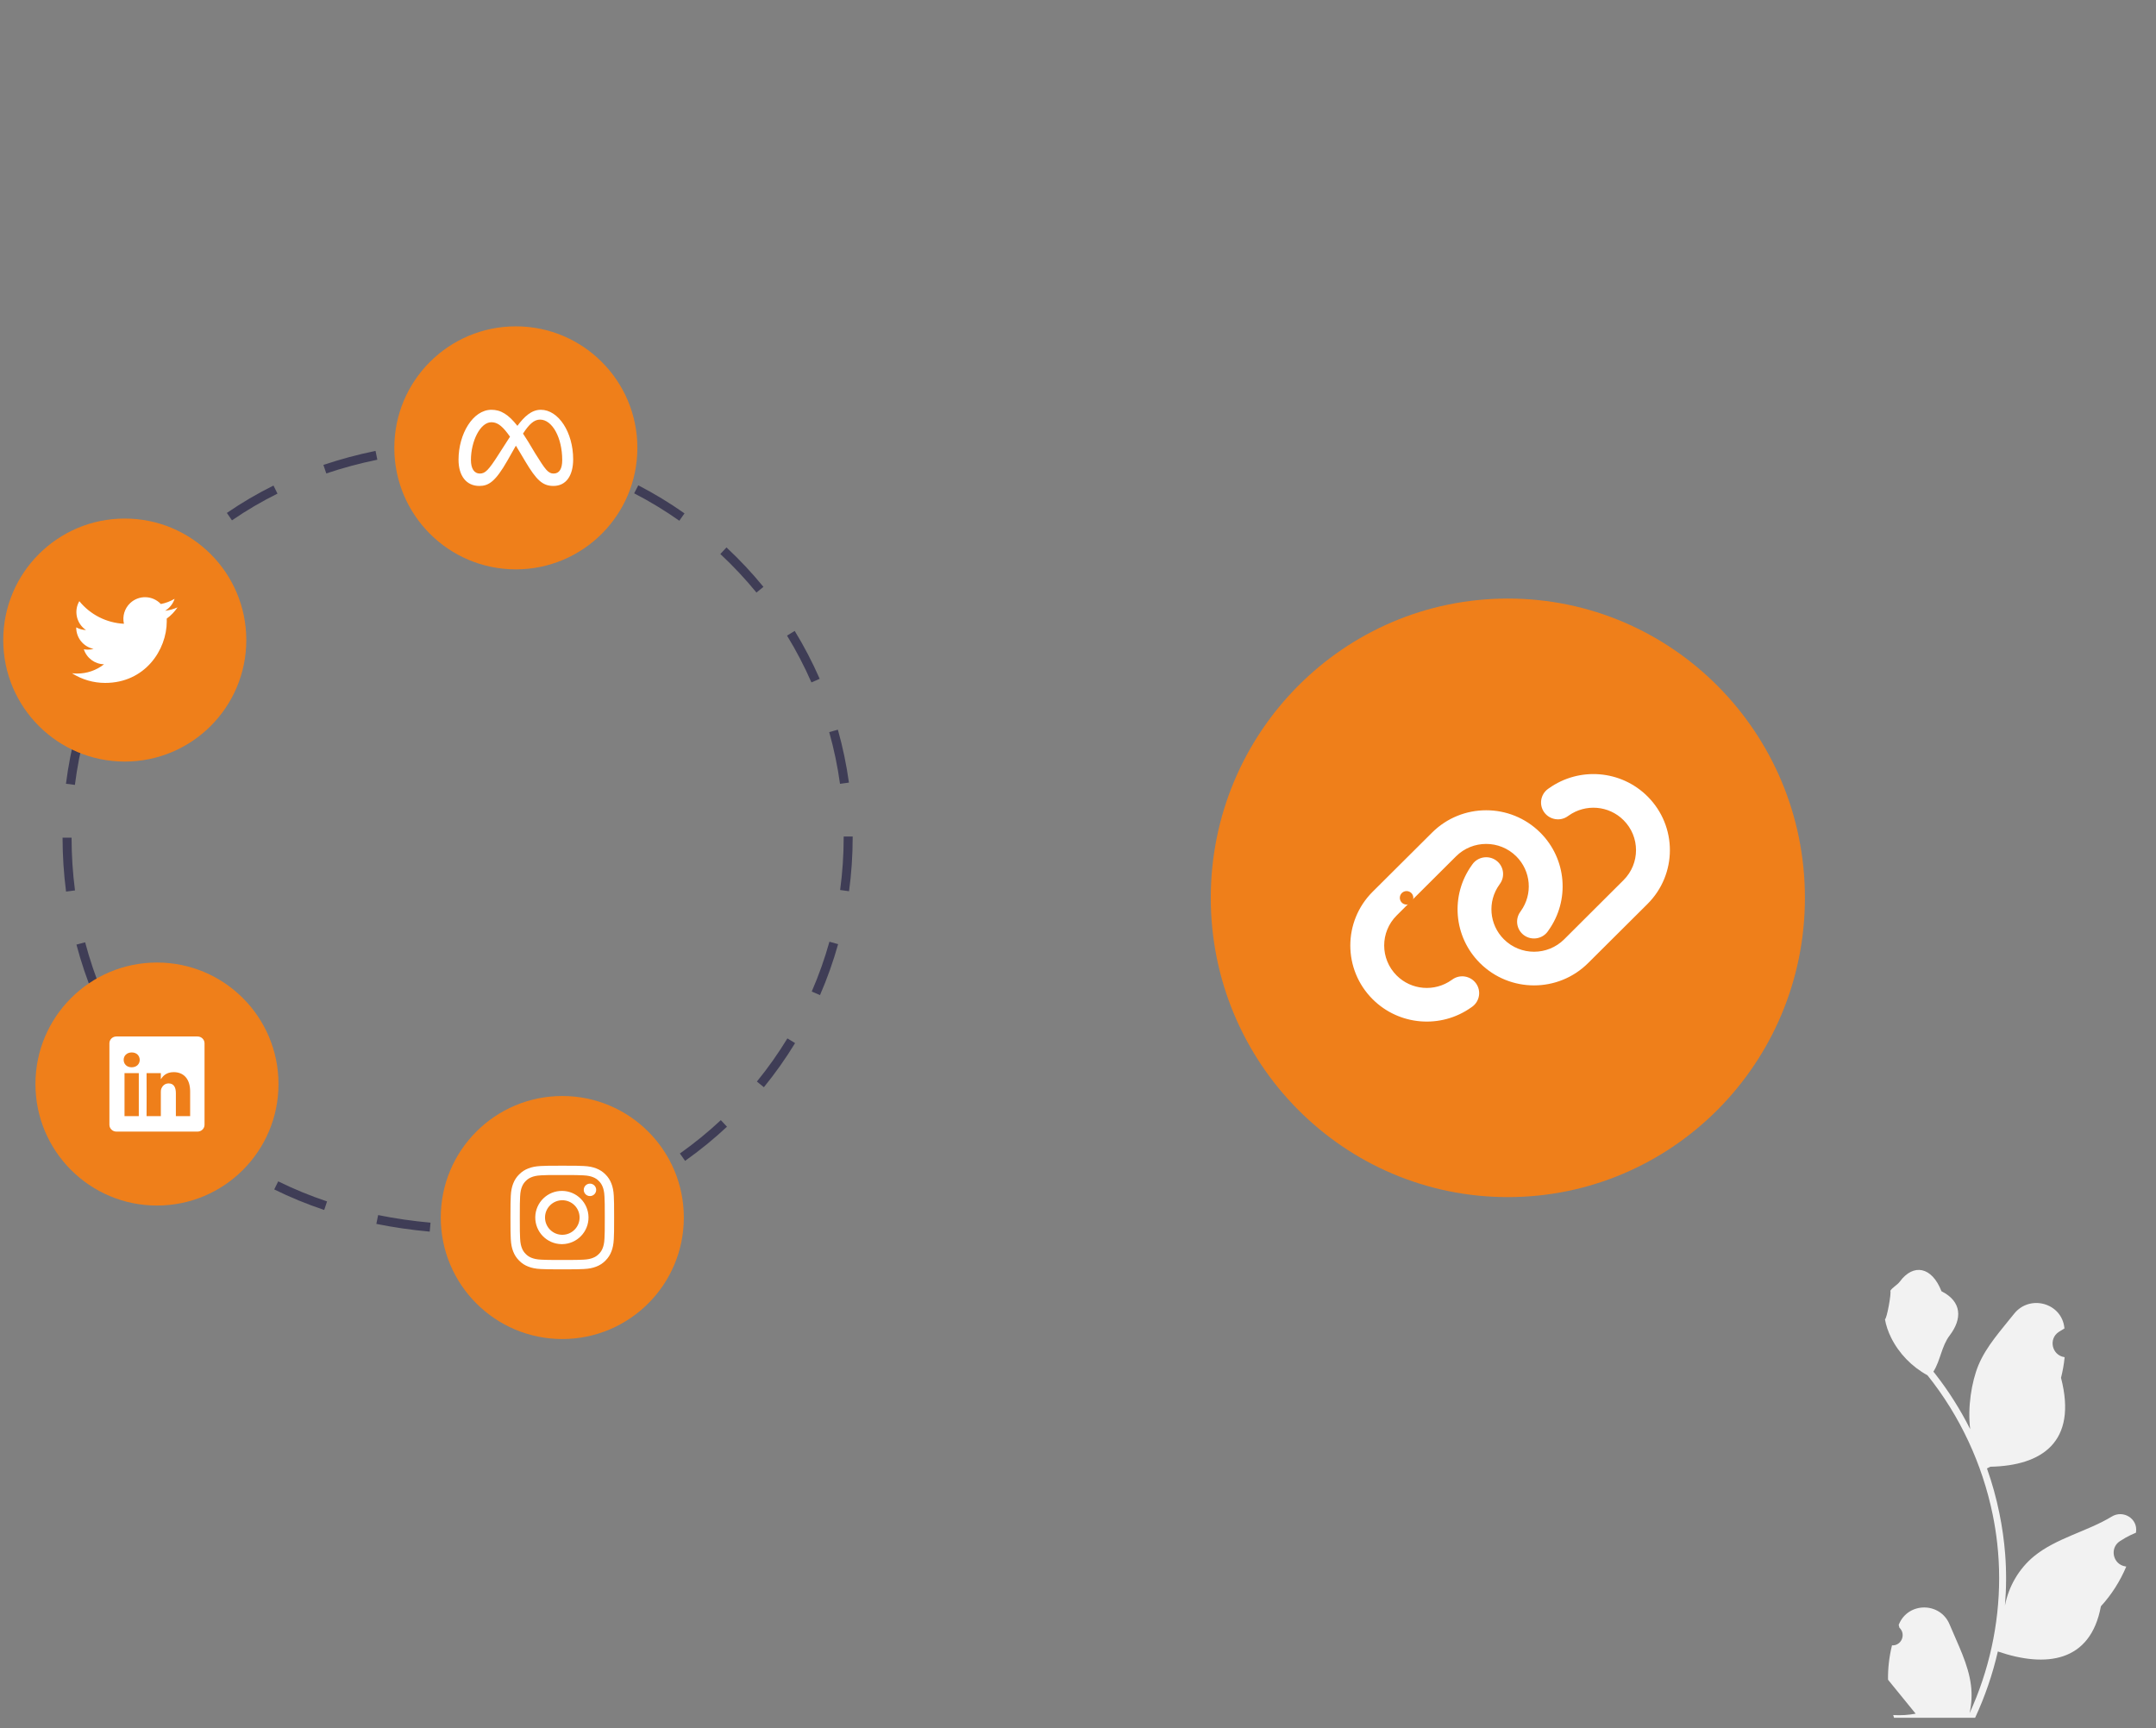 <svg width="479" height="384" viewBox="0 0 479 384" fill="none" xmlns="http://www.w3.org/2000/svg">
<rect x="0" y="0" width="479" height="384" fill="#808080" stroke="none"/>
<path d="M420.345 365.602C422.411 365.731 423.553 363.164 421.99 361.668L421.834 361.05C421.855 361.001 421.875 360.951 421.896 360.902C423.985 355.92 431.066 355.954 433.137 360.944C434.976 365.372 437.317 369.807 437.893 374.49C438.151 376.556 438.035 378.662 437.577 380.69C441.885 371.279 444.152 361.003 444.152 350.669C444.152 348.073 444.01 345.476 443.719 342.886C443.48 340.768 443.151 338.662 442.724 336.576C440.418 325.299 435.426 314.558 428.224 305.586C424.762 303.694 421.875 300.736 420.131 297.19C419.505 295.911 419.014 294.535 418.781 293.134C419.175 293.185 420.267 287.185 419.97 286.817C420.519 285.984 421.501 285.569 422.101 284.756C425.083 280.713 429.192 281.419 431.337 286.914C435.92 289.226 435.964 293.062 433.152 296.751C431.363 299.097 431.118 302.273 429.548 304.785C429.71 304.992 429.878 305.192 430.039 305.399C433 309.197 435.561 313.279 437.72 317.568C437.11 312.801 438.011 307.059 439.547 303.358C441.295 299.141 444.571 295.589 447.457 291.943C450.923 287.564 458.03 289.475 458.641 295.026C458.647 295.08 458.653 295.134 458.658 295.188C458.23 295.429 457.81 295.686 457.4 295.957C455.06 297.505 455.869 301.131 458.641 301.559L458.703 301.569C458.548 303.113 458.284 304.643 457.896 306.148C461.598 320.464 453.606 325.678 442.195 325.912C441.943 326.042 441.697 326.171 441.445 326.293C442.602 329.549 443.525 332.888 444.21 336.272C444.823 339.263 445.25 342.286 445.489 345.321C445.786 349.151 445.76 353.001 445.437 356.824L445.456 356.689C446.277 352.478 448.563 348.544 451.883 345.819C456.829 341.756 463.816 340.26 469.151 336.994C471.72 335.422 475.011 337.454 474.562 340.431L474.541 340.574C473.746 340.897 472.971 341.272 472.222 341.691C471.793 341.933 471.373 342.19 470.963 342.461C468.624 344.009 469.432 347.635 472.204 348.063L472.267 348.073C472.312 348.079 472.351 348.086 472.396 348.092C471.033 351.328 469.135 354.331 466.758 356.921C464.443 369.418 454.502 370.604 443.867 366.965H443.861C442.698 372.029 441 376.976 438.817 381.691H420.796C420.732 381.491 420.674 381.284 420.616 381.084C422.282 381.187 423.961 381.09 425.602 380.787C424.265 379.146 422.928 377.493 421.591 375.852C421.559 375.82 421.533 375.788 421.507 375.755C420.829 374.916 420.144 374.083 419.466 373.243L419.466 373.242C419.423 370.664 419.733 368.095 420.345 365.602Z" fill="#F2F2F2"/>
<path d="M107.489 273.848L107.354 271.852C111.255 271.588 115.167 271.054 118.979 270.263L119.385 272.222C115.483 273.03 111.481 273.577 107.489 273.848ZM95.47 273.671C91.434 273.307 87.445 272.729 83.613 271.953L84.011 269.992C87.77 270.755 91.686 271.322 95.649 271.679L95.47 273.671ZM130.949 268.984L130.278 267.099C133.954 265.792 137.573 264.216 141.038 262.416L141.959 264.191C138.415 266.033 134.71 267.645 130.949 268.984ZM72.027 268.858C68.196 267.573 64.461 266.039 60.926 264.296L61.81 262.503C65.265 264.205 68.916 265.706 72.663 266.962L72.027 268.858ZM50.558 258.236C47.256 255.972 44.098 253.449 41.173 250.735L42.533 249.268C45.387 251.916 48.467 254.378 51.688 256.586L50.558 258.236ZM152.208 257.943L151.052 256.31C154.238 254.056 157.298 251.562 160.149 248.898L161.514 250.359C158.598 253.085 155.467 255.637 152.208 257.943ZM32.985 241.927C30.497 238.821 28.203 235.49 26.168 232.027L27.892 231.013C29.878 234.394 32.117 237.645 34.545 240.677L32.985 241.927ZM169.711 241.586L168.161 240.322C170.628 237.292 172.908 234.066 174.937 230.736L176.645 231.777C174.569 235.184 172.236 238.484 169.711 241.586ZM20.819 221.272C19.301 217.604 18.01 213.776 16.983 209.893L18.917 209.382C19.921 213.179 21.183 216.922 22.666 220.507L20.819 221.272ZM182.179 221.116L180.345 220.317C181.902 216.739 183.225 213.016 184.276 209.253L186.202 209.792C185.126 213.642 183.772 217.453 182.179 221.116ZM14.676 198.111C14.165 194.159 13.904 190.129 13.9 186.134L15.9 186.132C15.904 190.043 16.159 193.987 16.66 197.855L14.676 198.111ZM188.633 198.032L186.651 197.762C187.176 193.908 187.441 189.969 187.441 186.054L187.441 185.873H189.441L189.441 186.046C189.441 190.058 189.169 194.089 188.633 198.032ZM16.64 174.407L14.655 174.153C15.163 170.179 15.932 166.214 16.941 162.368L18.876 162.876C17.888 166.638 17.136 170.518 16.64 174.407ZM186.627 174.168C186.093 170.299 185.285 166.434 184.229 162.681L186.153 162.139C187.235 165.979 188.061 169.934 188.609 173.894L186.627 174.168ZM22.605 151.746L20.755 150.984C22.285 147.27 24.077 143.65 26.081 140.224L27.808 141.234C25.85 144.58 24.099 148.116 22.605 151.746ZM180.277 151.633C178.716 148.064 176.892 144.566 174.855 141.235L176.561 140.191C178.646 143.6 180.513 147.18 182.109 150.832L180.277 151.633ZM168.064 131.668C165.596 128.647 162.896 125.766 160.039 123.106L161.402 121.642C164.325 124.365 167.087 127.312 169.613 130.402L168.064 131.668ZM34.439 131.563L32.876 130.316C35.374 127.183 38.12 124.217 41.037 121.497L42.401 122.96C39.555 125.613 36.877 128.507 34.439 131.563ZM150.926 115.708C147.73 113.456 144.355 111.407 140.891 109.615L141.81 107.839C145.354 109.672 148.809 111.769 152.078 114.073L150.926 115.708ZM51.539 115.622L50.404 113.975C53.671 111.725 57.155 109.679 60.759 107.892L61.648 109.684C58.128 111.428 54.728 113.426 51.539 115.622ZM72.491 105.201L71.851 103.306C75.565 102.053 79.461 101.005 83.432 100.191L83.834 102.15C79.943 102.948 76.127 103.974 72.491 105.201ZM130.117 104.95C126.438 103.649 122.631 102.592 118.803 101.806L119.205 99.847C123.123 100.651 127.019 101.733 130.784 103.064L130.117 104.95ZM95.468 100.445L95.286 98.453C97.288 98.27 99.346 98.135 101.403 98.055C103.349 98.031 105.366 98.118 107.305 98.245L107.174 100.241C105.278 100.116 103.35 100.053 101.442 100.053C99.459 100.133 97.436 100.265 95.468 100.445Z" fill="#3F3D56"/>
<path d="M34.874 267.876C49.786 267.876 61.874 255.788 61.874 240.876C61.874 225.964 49.786 213.876 34.874 213.876C19.962 213.876 7.874 225.964 7.874 240.876C7.874 255.788 19.962 267.876 34.874 267.876Z" fill="#EF7F1A"/>
<path d="M24.307 231.823C24.307 230.987 25.001 230.309 25.859 230.309H43.889C44.746 230.309 45.441 230.987 45.441 231.823V249.929C45.441 250.765 44.746 251.443 43.889 251.443H25.859C25.001 251.443 24.307 250.765 24.307 249.929V231.823ZM30.836 248.001V238.458H27.664V248.001H30.836ZM29.251 237.154C30.356 237.154 31.044 236.422 31.044 235.505C31.025 234.569 30.358 233.857 29.272 233.857C28.186 233.857 27.477 234.57 27.477 235.505C27.477 236.422 28.165 237.154 29.23 237.154H29.251ZM35.733 248.001V242.671C35.733 242.386 35.755 242.101 35.839 241.897C36.068 241.328 36.59 240.737 37.467 240.737C38.614 240.737 39.073 241.612 39.073 242.896V248.001H42.244V242.527C42.244 239.595 40.68 238.232 38.593 238.232C36.91 238.232 36.156 239.156 35.733 239.808V239.841H35.712L35.733 239.808V238.458H32.563C32.603 239.353 32.563 248.001 32.563 248.001H35.733Z" fill="white"/>
<path d="M114.606 126.515C129.518 126.515 141.606 114.427 141.606 99.515C141.606 84.603 129.518 72.515 114.606 72.515C99.695 72.515 87.606 84.603 87.606 99.515C87.606 114.427 99.695 126.515 114.606 126.515Z" fill="#EF7F1A"/>
<path fill-rule="evenodd" clip-rule="evenodd" d="M114.951 94.624C116.428 92.626 118.061 91.054 120.15 91.054C124.092 91.054 127.339 96.072 127.341 102.048C127.341 105.693 125.771 107.977 122.953 107.977C120.497 107.977 119.14 106.598 116.707 102.527L115.645 100.739L115.457 100.426C115.18 99.958 114.899 99.492 114.614 99.03L112.739 102.34C110.076 106.996 108.576 107.977 106.494 107.977C103.601 107.977 101.872 105.724 101.872 102.153C101.872 96.446 105.048 91.054 109.191 91.054C109.698 91.054 110.186 91.116 110.661 91.248C111.155 91.385 111.634 91.598 112.115 91.896C113.033 92.467 113.951 93.352 114.951 94.624ZM117.364 98.164C116.963 97.511 116.578 96.911 116.207 96.36L116.197 96.348C117.542 94.27 118.653 93.237 119.973 93.237C122.715 93.237 124.91 97.276 124.91 102.235C124.91 104.126 124.29 105.223 123.008 105.223C121.778 105.223 121.191 104.411 118.854 100.655L117.363 98.164H117.364ZM109.585 93.849C110.739 94.008 111.79 94.858 113.31 97.034C112.433 98.377 111.565 99.726 110.708 101.081C108.548 104.465 107.801 105.225 106.599 105.225C105.363 105.225 104.626 104.139 104.626 102.2C104.626 98.059 106.692 93.822 109.156 93.822C109.301 93.822 109.444 93.831 109.585 93.85V93.849Z" fill="white"/>
<path d="M27.72 169.223C42.631 169.223 54.72 157.134 54.72 142.223C54.72 127.311 42.631 115.223 27.72 115.223C12.808 115.223 0.72 127.311 0.72 142.223C0.72 157.134 12.808 169.223 27.72 169.223Z" fill="#EF7F1A"/>
<path d="M23.362 151.747C32.209 151.747 37.049 144.417 37.049 138.071C37.049 137.866 37.049 137.658 37.04 137.452C37.982 136.77 38.795 135.926 39.441 134.959C38.561 135.347 37.629 135.602 36.674 135.718C37.679 135.116 38.433 134.17 38.794 133.055C37.849 133.615 36.814 134.008 35.736 134.217C33.916 132.279 30.869 132.183 28.93 134.003C27.678 135.178 27.147 136.932 27.537 138.604C23.669 138.41 20.065 136.584 17.622 133.58C16.348 135.779 17.001 138.588 19.113 140C18.351 139.974 17.605 139.77 16.936 139.403V139.469C16.939 141.757 18.55 143.727 20.792 144.184C20.379 144.297 19.953 144.354 19.525 144.352C19.223 144.353 18.922 144.325 18.625 144.269C19.255 146.227 21.062 147.568 23.119 147.605C21.414 148.944 19.308 149.67 17.141 149.666C16.759 149.668 16.377 149.646 15.998 149.6C18.198 151.003 20.753 151.748 23.362 151.747Z" fill="white"/>
<path d="M124.926 297.536C139.837 297.536 151.926 285.447 151.926 270.536C151.926 255.624 139.837 243.536 124.926 243.536C110.014 243.536 97.926 255.624 97.926 270.536C97.926 285.447 110.014 297.536 124.926 297.536Z" fill="#EF7F1A"/>
<path d="M124.926 259.02C121.801 259.02 121.408 259.034 120.18 259.089C118.952 259.147 118.116 259.34 117.383 259.625C116.614 259.914 115.918 260.367 115.343 260.953C114.758 261.529 114.304 262.225 114.015 262.993C113.73 263.724 113.535 264.562 113.479 265.785C113.425 267.016 113.41 267.408 113.41 270.537C113.41 273.663 113.425 274.055 113.479 275.283C113.537 276.509 113.73 277.345 114.015 278.078C114.31 278.835 114.703 279.477 115.343 280.118C115.982 280.758 116.624 281.153 117.382 281.446C118.116 281.731 118.951 281.926 120.177 281.982C121.406 282.037 121.798 282.051 124.926 282.051C128.054 282.051 128.444 282.037 129.673 281.982C130.898 281.924 131.737 281.731 132.47 281.446C133.238 281.157 133.933 280.704 134.508 280.118C135.148 279.477 135.541 278.835 135.837 278.078C136.12 277.345 136.314 276.509 136.372 275.283C136.427 274.055 136.441 273.663 136.441 270.535C136.441 267.408 136.427 267.016 136.372 265.787C136.314 264.562 136.12 263.724 135.837 262.993C135.547 262.225 135.094 261.528 134.508 260.953C133.933 260.367 133.237 259.913 132.468 259.625C131.734 259.34 130.896 259.145 129.671 259.089C128.442 259.034 128.052 259.02 124.923 259.02H124.926ZM123.894 261.096H124.927C128.002 261.096 128.366 261.106 129.579 261.162C130.702 261.212 131.312 261.401 131.718 261.558C132.255 261.766 132.64 262.017 133.043 262.42C133.446 262.823 133.695 263.206 133.903 263.744C134.062 264.149 134.249 264.759 134.299 265.882C134.355 267.095 134.367 267.459 134.367 270.533C134.367 273.606 134.355 273.971 134.299 275.185C134.249 276.308 134.06 276.916 133.903 277.322C133.719 277.822 133.424 278.274 133.041 278.645C132.638 279.048 132.255 279.297 131.717 279.506C131.314 279.664 130.704 279.852 129.579 279.903C128.366 279.958 128.002 279.971 124.927 279.971C121.852 279.971 121.487 279.958 120.273 279.903C119.151 279.852 118.542 279.664 118.136 279.506C117.636 279.322 117.183 279.028 116.812 278.645C116.428 278.274 116.133 277.821 115.948 277.321C115.791 276.916 115.602 276.306 115.552 275.183C115.497 273.97 115.486 273.606 115.486 270.53C115.486 267.455 115.497 267.092 115.552 265.879C115.604 264.756 115.791 264.146 115.949 263.74C116.158 263.203 116.408 262.819 116.812 262.416C117.215 262.013 117.597 261.764 118.136 261.555C118.542 261.397 119.151 261.209 120.273 261.158C121.336 261.109 121.747 261.094 123.894 261.093L123.894 261.096ZM131.073 263.007C130.31 263.007 129.692 263.626 129.692 264.389C129.692 265.152 130.31 265.771 131.073 265.771C131.837 265.771 132.455 265.152 132.455 264.389C132.455 263.626 131.837 263.007 131.073 263.007ZM124.927 264.622C121.661 264.571 118.972 267.178 118.921 270.444C118.87 273.71 121.476 276.399 124.743 276.45C124.804 276.451 124.866 276.451 124.927 276.45C128.193 276.399 130.8 273.71 130.749 270.444C130.699 267.25 128.121 264.672 124.927 264.622ZM124.927 266.697C127.047 266.696 128.767 268.414 128.768 270.534C128.769 272.654 127.051 274.374 124.93 274.374H124.927C122.807 274.374 121.088 272.656 121.088 270.535C121.088 268.415 122.807 266.697 124.927 266.697Z" fill="white"/>
<path d="M335 266C371.451 266 401 236.227 401 199.5C401 162.773 371.451 133 335 133C298.549 133 269 162.773 269 199.5C269 236.227 298.549 266 335 266Z" fill="#EF7F1A"/>
<path d="M366.022 200.868C372.659 194.261 372.659 183.561 366.022 176.953C360.148 171.106 350.89 170.346 344.135 175.152L343.947 175.281C342.255 176.485 341.868 178.824 343.078 180.497C344.288 182.169 346.637 182.567 348.317 181.362L348.505 181.233C352.276 178.555 357.434 178.976 360.7 182.239C364.4 185.923 364.4 191.887 360.7 195.571L347.518 208.715C343.818 212.399 337.826 212.399 334.125 208.715C330.848 205.452 330.425 200.319 333.115 196.576L333.244 196.389C334.454 194.705 334.055 192.366 332.375 191.174C330.695 189.981 328.334 190.367 327.135 192.039L327.006 192.226C322.166 198.939 322.929 208.154 328.804 214.001C335.441 220.608 346.191 220.608 352.829 214.001L366.022 200.868ZM304.978 198.132C298.341 204.739 298.341 215.439 304.978 222.047C310.852 227.894 320.11 228.654 326.865 223.848L327.053 223.719C328.745 222.515 329.132 220.176 327.922 218.503C326.712 216.831 324.363 216.433 322.683 217.638L322.495 217.767C318.724 220.445 313.566 220.024 310.3 216.761C306.6 213.066 306.6 207.101 310.3 203.418L323.482 190.285C327.182 186.601 333.174 186.601 336.875 190.285C340.152 193.548 340.575 198.681 337.885 202.435L337.756 202.622C336.546 204.306 336.945 206.645 338.625 207.838C340.305 209.031 342.666 208.645 343.865 206.973L343.994 206.786C348.834 200.061 348.071 190.846 342.196 184.999C335.559 178.392 324.809 178.392 318.171 184.999L304.978 198.132Z" fill="white"/>
<path d="M312.5 201C313.328 201 314 200.328 314 199.5C314 198.672 313.328 198 312.5 198C311.672 198 311 198.672 311 199.5C311 200.328 311.672 201 312.5 201Z" fill="#EF7F1A"/>
</svg>
